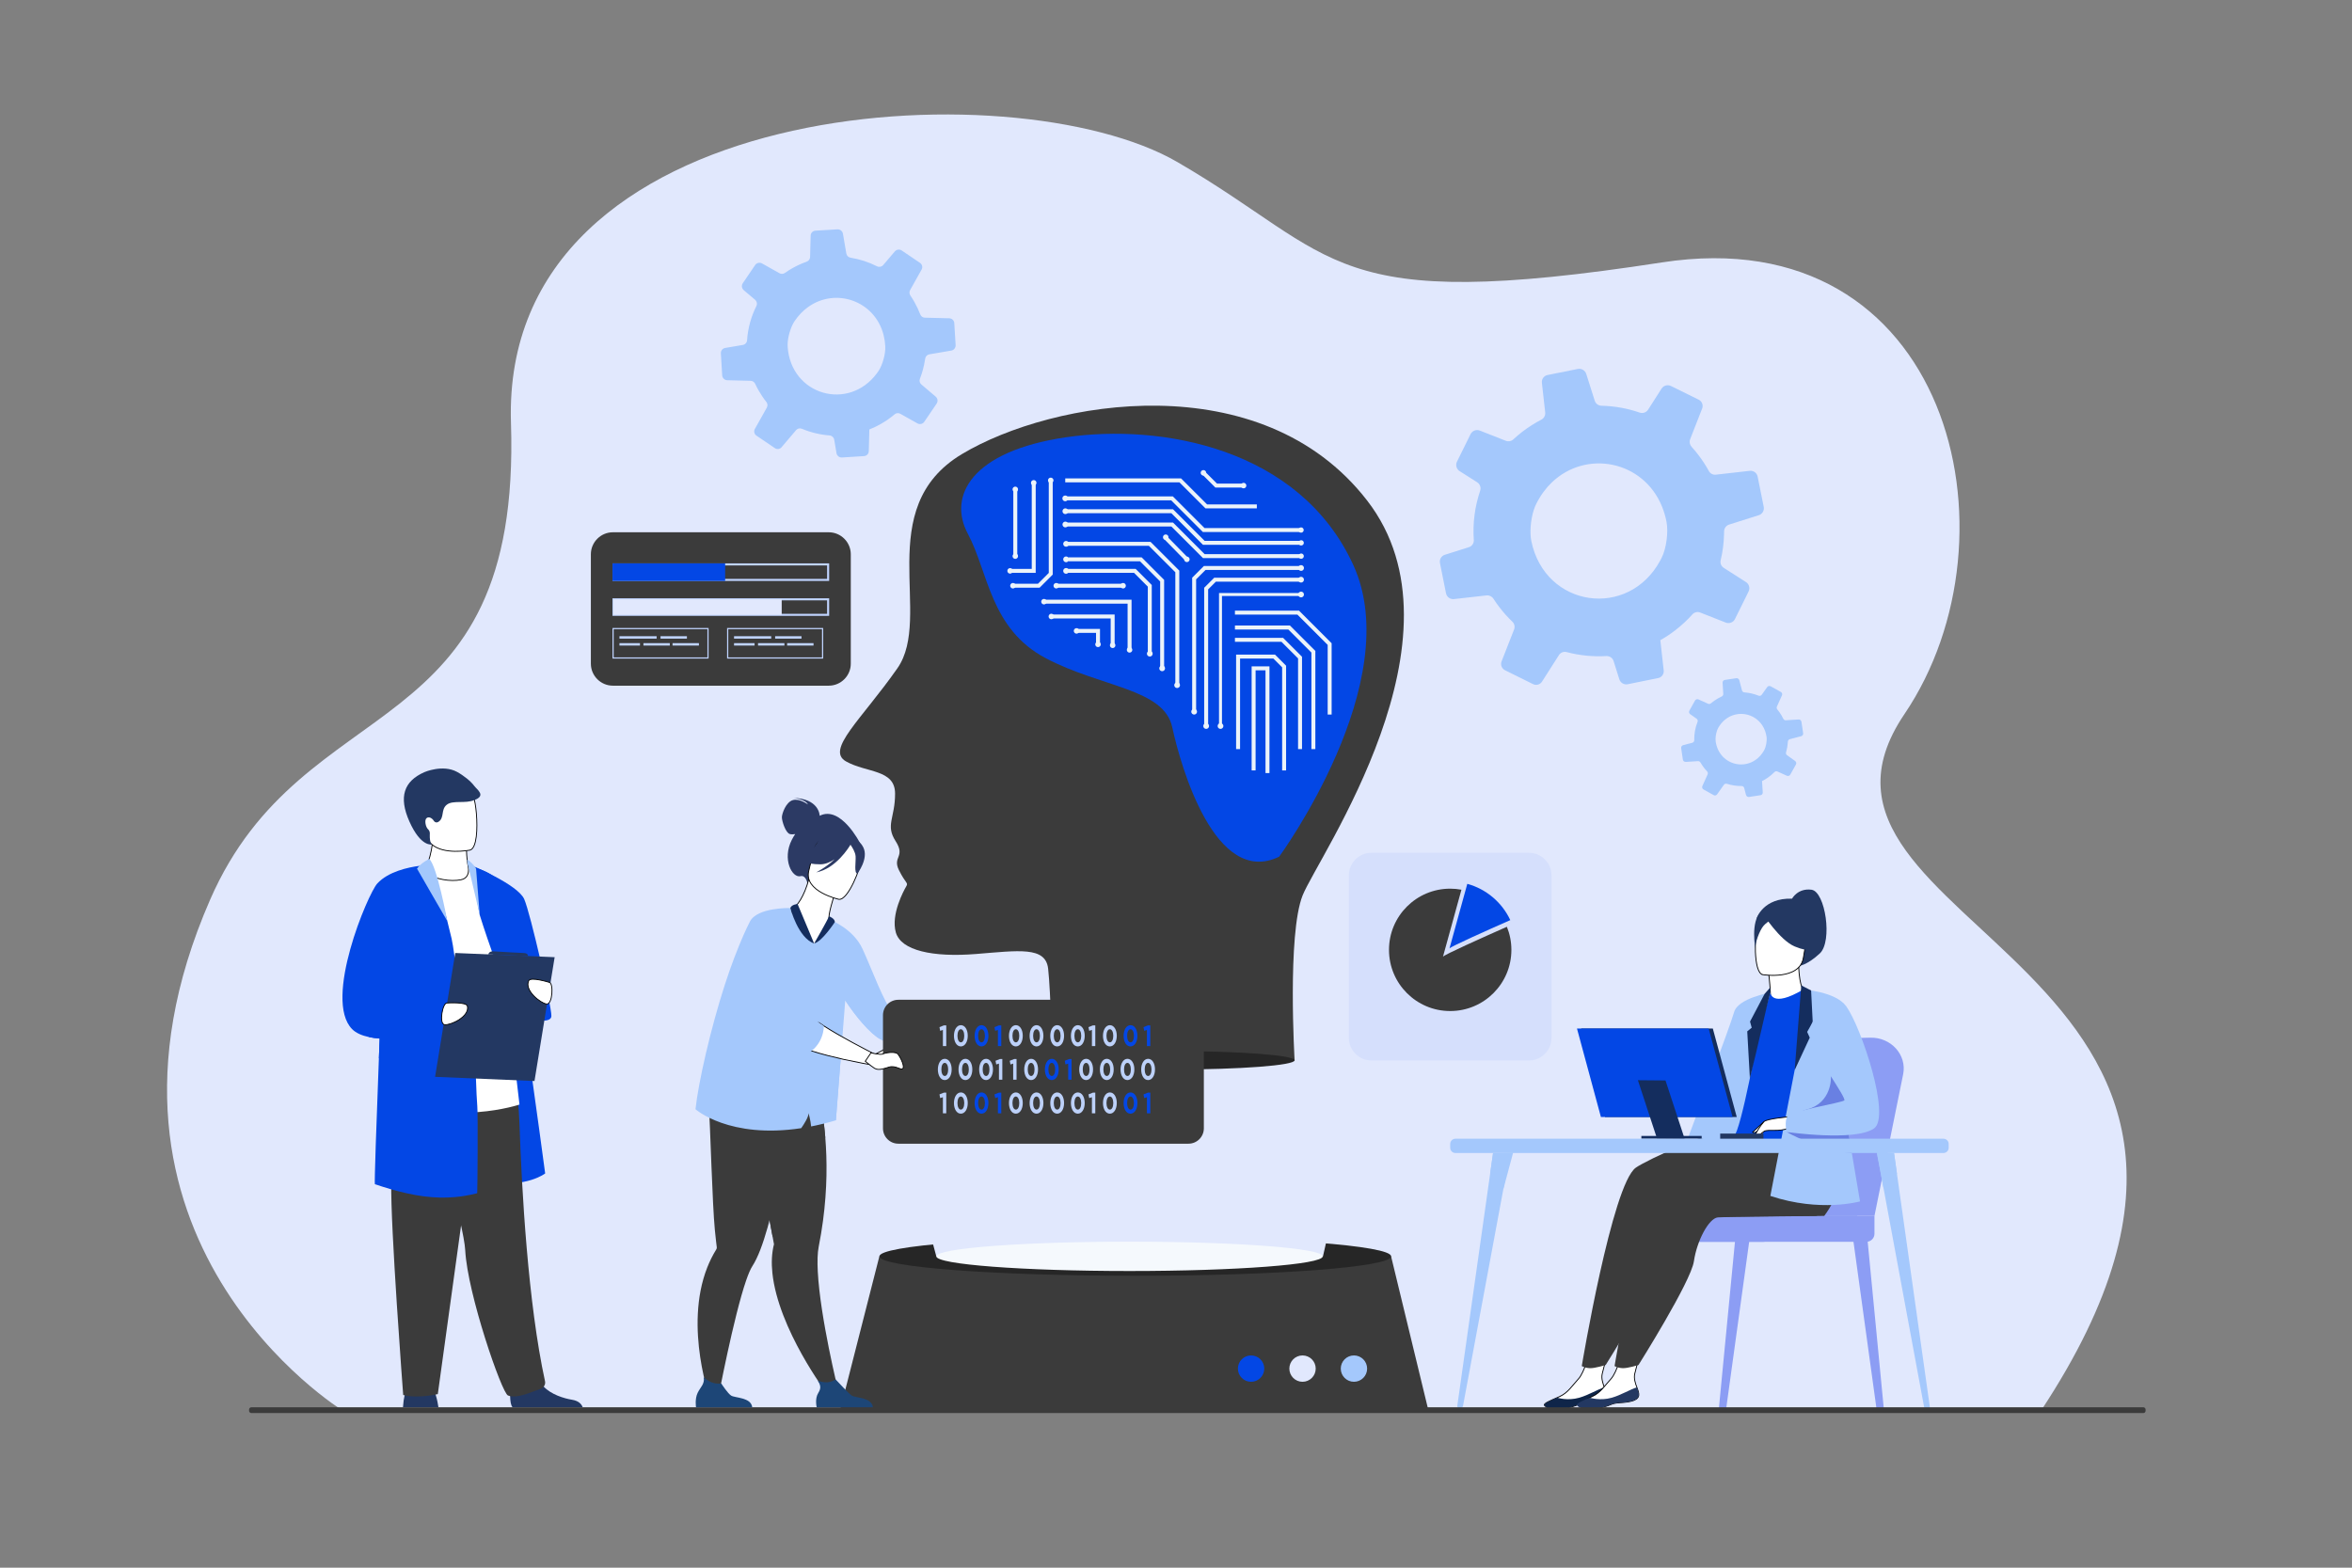 <?xml version="1.0" encoding="UTF-8"?> <svg xmlns="http://www.w3.org/2000/svg" id="_Layer_" data-name="&amp;lt;Layer&amp;gt;" viewBox="0 0 2760 1840"><rect x="0" y="0" width="2760" height="1840" fill="#808080" stroke="none"/><defs><style> .cls-1 { fill: #abddda; } .cls-2 { fill: #233862; } .cls-3 { fill: #bdd1f9; } .cls-4 { fill: #8c9df4; } .cls-5, .cls-6 { fill: #fff; } .cls-7 { fill: #0347e5; } .cls-6 { stroke: #000; stroke-miterlimit: 10; } .cls-8 { fill: #262626; } .cls-9 { fill: #f5f9fd; } .cls-10 { fill: #6980e2; } .cls-11 { fill: #e1e8fd; } .cls-12 { fill: #3b3b3b; } .cls-13 { fill: #ebf3fa; } .cls-14 { fill: #ffb27d; } .cls-15 { fill: #d5dffc; } .cls-16 { fill: #1d4677; } .cls-17 { fill: #2c3a64; } .cls-18 { fill: #c0d4ff; } .cls-19 { fill: #142d5e; } .cls-20 { fill: #a4c8fc; } .cls-21 { fill: #0f2549; } </style></defs><path class="cls-11" d="M402.66,1655.95s-329.87-202-156.04-600.11c109.93-251.75,365.42-175.16,353-559.61-12.42-384.46,590.21-417.49,782.03-306.01s174.76,178.57,568.58,117.78c337.3-52.06,425.98,321.18,284.56,530.17-170.97,252.66,507.82,291.58,160.1,817.78H402.66Z"></path><polygon class="cls-12" points="1676.27 1655.71 985.69 1655.71 1031.91 1474.57 1632.4 1474.57 1676.27 1655.71"></polygon><ellipse class="cls-8" cx="1332.2" cy="1474.57" rx="300.2" ry="22.81"></ellipse><path class="cls-7" d="M1483.58,1606.34c0,8.55-6.93,15.47-15.47,15.47s-15.47-6.93-15.47-15.47,6.93-15.47,15.47-15.47,15.47,6.93,15.47,15.47Z"></path><path class="cls-11" d="M1543.95,1606.34c0,8.55-6.93,15.47-15.47,15.47s-15.47-6.93-15.47-15.47,6.93-15.47,15.47-15.47,15.47,6.93,15.47,15.47Z"></path><path class="cls-20" d="M1604.29,1606.34c0,8.55-6.93,15.47-15.47,15.47s-15.47-6.93-15.47-15.47,6.93-15.47,15.47-15.47,15.47,6.93,15.47,15.47Z"></path><path class="cls-2" d="M472.88,1651.73h41.61c-.31-2.18-1.37-8.82-3.32-14.94-.67-2.13-1.46-4.2-2.36-5.99-4.05-8.08-29.75-2.94-29.75-2.94,0,0-2.39,2.05-4.25,9.86-.83,3.44-1.55,8.01-1.93,14.01Z"></path><path class="cls-7" d="M549.25,1016.21s33.15,5.82,40.65,25.39c7.49,19.57,49.84,335.67,49.84,335.67,0,0-20.97,16.61-65.98,10.65-45.01-5.97-24.51-371.71-24.51-371.71Z"></path><path class="cls-2" d="M598.6,1638.59c.11,5.66.83,11.02,2.88,13.13h82.29c-1.05-2.98-4.01-7.46-12.46-8.83-9.6-1.55-24.57-6.18-33.3-15.41-3.11-3.28-5.43-7.15-6.45-11.68-3.87-17.24-32.02,5.28-32.02,5.28,0,0-1.14,9.08-.95,17.5Z"></path><path class="cls-12" d="M634.04,1630.21c-9.2,2.93-26.77,11.89-37.94,7.68-7.22-2.72-47.55-119.4-50.17-170.43-.19-3.71-.92-8.89-2.07-15.2-2.39-13.17-6.57-31.27-11.38-51.24-12.91-53.51-30.37-120.46-29.99-141.86.58-33.21,98.97-6.96,98.97-6.96,0,0,6.77,27.24,8.12,66.68,2.67,78.29,10.02,210.54,30,302.38.85,3.89-1.73,7.74-5.54,8.95Z"></path><path class="cls-12" d="M565.76,1259.27l-52.01,376.97s-22.84,5.51-40.61,1.1c0,0-15.23-200.49-13.96-248.96,1.27-48.47-10.93-129.7,2.78-138.65,13.71-8.96,103.79,9.54,103.79,9.54Z"></path><path class="cls-5" d="M455.39,1033.47s54.66-35.34,93.86-17.27c6.25,2.88,13.37,10.92,18.48,16.54,14.17,15.61,41.86,263.67,41.86,263.67,0,0-78.6,26.62-154.2-9.04v-253.91h0Z"></path><path class="cls-7" d="M552.36,1015.31s55.33,22.68,62.83,40.1c7.49,17.42,31.85,124.43,31.85,136.97s-42.41,2.81-49.24-17.43c-5.67-16.8-24.79-68.43-34.88-101.08l-10.56-58.56Z"></path><path class="cls-6" d="M540.87,1032.59c-12.08,2.37-29.82-.16-42.82-8.72,5.86-14.01,8.27-25.07,9.13-32.23.05-.38.09-.75.12-1.1.39-3.71.33-6.23.15-7.38h31.23s8.54,3.9,8.54,6.6c0,1.44.01,2.82.04,4.14.06,3.59.21,6.73.39,9.42.59,8.76,1.6,12.89,1.6,12.89,0,0,3.81,13.99-8.38,16.38Z"></path><path class="cls-6" d="M499.45,978.02c4.23,22.76,33.59,22.01,46.28,20.58,3.57-.4,5.82-.85,5.82-.85,4.03-1.08,6.27-7.42,7.32-15.72,2.07-16.44-.55-40.57-3.32-46.74-4.18-9.29-12.05-19.33-41.62-12.08-29.57,7.25-19.89,25.67-14.47,54.83Z"></path><path class="cls-2" d="M556.64,922.58c-4.04-5.59-12.61-12.43-20.39-16.64-16.72-9.05-38.12.28-38.21.32-24.15,10.62-30.46,29.1-17.65,57.88,13.54,30.44,26.43,27.01,26.43,27.01,0,0-2.73-1.7-2.49-11.19.02-.54.04-.99.06-1.38.12-1.94-.56-3.89-2.01-5.19-3-2.68-4.46-10.77-1.95-13.03,3.03-2.72,7.29.58,8.65,3.12,1.19,1.79,3.32,2.42,5.3,1.17,7.52-4.75,2.63-14.26,9.82-20.07,7.18-5.82,21.76-.93,32.53-5.57,14.1-5.25,2.96-12.23-.09-16.45Z"></path><path class="cls-7" d="M560.01,1400.48c-4.76,1.22-9.47,2.23-14.15,3-4.14.71-8.26,1.23-12.39,1.58-23.39,2.04-46.89-1.26-74.35-9.13-6.18-1.77-12.57-3.79-19.21-6.02-.7-.24,1.81-72.86,4.7-147.77.29-7.73.6-15.5.9-23.2.13-3.27.26-6.52.39-9.76,2.63-66.25,5.23-126.08,5.78-129.3,1.26-7.29,2.43-13.5,3.71-18.89,3.74-15.7,8.39-24.3,18.52-31.7.99-.75,9.09-4.83,16.23-8.39,5.92-2.94,11.18-5.51,11.18-5.51h0c2.36,1.16,5.18,6.55,8.15,14.13,5.44,13.97,11.31,35.35,15.4,51.32.01.04.02.07.02.08h0c2.63,10.32,4.52,18.35,5.05,20.66.91,3.89,2.12,11.42,3.53,21.64,1.92,13.9,4.22,32.76,6.65,54.17.25,2.2.5,4.43.75,6.68.29,2.57.58,5.17.87,7.79.09.84.19,1.69.28,2.53.94,8.48,1.88,17.23,2.82,26.12.78,7.35,11.93,12.67,12.7,20.14.44,4.39,1.37,44.9,2.56,57.83.86,9.23.25,97.67-.09,102.01Z"></path><path class="cls-7" d="M479.34,1106.6c-.04.15-1.89,66.99,48.39,75.11,50.28,8.12,16.87,10.27,16.87,10.27,0,0-94.6-4.02-96.16-6.52-1.56-2.5,30.91-78.86,30.91-78.86Z"></path><path class="cls-7" d="M521.82,1210.41s-.94.67-2.75,1.84c-.03.01-.06.04-.09.06-7.67,4.9-30.44,18.24-63.58,27.19-3.48.94-7.08,1.84-10.78,2.66.29-7.73.6-15.5.9-23.2-4.38-.34-8.57-.9-12.46-1.72.13-1.02.27-2.04.4-3.05,4.22-1.73,8.41-3.4,12.45-4.98,3.29-1.29,6.48-2.51,9.49-3.65,13.62-5.17,23.71-8.68,23.71-8.68l40.31,12.77,2.42.77Z"></path><path class="cls-7" d="M532.49,1209.29s-5.18,1.29-13.42,2.95c-.03,0-.06,0-.09.02-15.2,3.05-40.76,7.34-63.59,7.11-3.37-.04-6.68-.17-9.88-.42-4.38-.34-8.57-.9-12.46-1.72-8.35-1.76-15.33-4.74-19.91-9.4-33.96-34.59,18.53-158.74,29.57-170.82,12.89-14.1,36.4-19.05,49.39-20.75.54-.07,1.06-.14,1.57-.2,4.57-.54,7.49-.66,7.66-.66h0s-1.02,3.27-2.72,8.83c-.66,2.15-1.43,4.64-2.27,7.42-7.98,26.12-23.37,77.46-30.15,106.41-2.48,10.59-3.82,18.19-3.21,20.45,2.65,9.89,30.09,14.97,47.47,17.22,7.25.94,12.75,1.38,13.98,1.47.09,0,.17,0,.26.02l1.01,4.12,2.41,9.89,2.37,9.71,2.03,8.34Z"></path><polygon class="cls-2" points="627.2 1268.8 510.57 1263.88 534.23 1118.53 650.87 1123.45 627.2 1268.8"></polygon><path class="cls-6" d="M524.68,1177.22s22.7-1.58,23.84,3.71c2.65,12.33-19.52,22.46-26.7,21.77s-2.37-26.31,2.86-25.48Z"></path><path class="cls-6" d="M644.49,1152.96s-21.72-6.79-24.05-1.91c-5.43,11.39,13.79,26.37,20.94,27.36,7.15.99,8.39-25.05,3.11-25.45Z"></path><path class="cls-20" d="M503.68,1008.1s-9.55,4.55-14.34,11.42c0,0,35.7,61.99,35.54,61.41-.16-.58-12.07-64.89-21.2-72.83Z"></path><path class="cls-20" d="M548.15,1008.97c3.15,1.19,9.18,7.36,10.53,10.78l4.24,54.11s-9.06-39.71-13.67-57.67c-1.17-4.56-.96-5.95-1.1-7.23Z"></path><path class="cls-2" d="M572.9,1120.16s.92-4.03,6.23-3.56c5.31.47,35.13,1.94,35.13,1.94,0,0,5.75-.1,5.22,3.59l-46.58-1.96Z"></path><path class="cls-4" d="M2022.32,1656.9h-.35c-2.85-.06-5.05-2.48-4.78-5.26l19-196.93,16.58,1.53-27.29,197.98c-.21,1.55-1.58,2.69-3.17,2.66Z"></path><path class="cls-4" d="M2205.29,1656.9h.35c2.85-.06,5.05-2.48,4.78-5.26l-19-196.93-16.58,1.53,27.29,197.98c.21,1.55,1.58,2.69,3.17,2.66Z"></path><path class="cls-4" d="M2199.63,1427.11l33.73-166.57c4.33-22.55-14.36-43.18-38.62-42.62l-65.05,1.49c-22.44.51-41.95,15.53-48.19,37.09l-49.35,170.61h167.48Z"></path><path class="cls-4" d="M2179.23,1427.11l33.73-166.57c4.33-22.55-14.36-43.18-38.62-42.62l-65.05,1.49c-22.44.51-41.95,15.53-48.19,37.09l-49.35,170.61h167.48Z"></path><path class="cls-4" d="M2190.23,1457.49h-257.37c-5.17,0-9.4-4.23-9.4-9.4v-11.58c0-5.17,4.23-9.4,9.4-9.4h266.77v20.98c0,5.17-4.23,9.4-9.4,9.4Z"></path><path class="cls-4" d="M2069.46,1457.49h-164.07c-4.17,0-7.57-3.41-7.57-7.57v-15.23c0-4.17,3.41-7.57,7.57-7.57h164.07c4.17,0,7.57,3.41,7.57,7.57v15.23c0,4.17-3.41,7.57-7.57,7.57Z"></path><path class="cls-2" d="M2061.62,1077.32s7.65-23.63,41.28-22.55c0,0,6.73-12.65,22.87-10.49,16.14,2.15,25.02,60.54,9.69,74.8s-24.85,14.69-24.85,14.69l-48.99-54.24v-2.2h0Z"></path><path class="cls-1" d="M2070.64,1255.98l-27.34,69.18s-26.34,31.04-47.51,21.04l66.99-130.09,7.86,39.88Z"></path><path class="cls-6" d="M1884.89,1636.04c.79,7.65-9.84,9.62-22.18,10.36-12.33.75-8.57,3.23-25.45,6.48-16.87,3.24-23.7-1.31-24.95-3.58-1.11-2.02,6.71-5.27,15.05-8.94,1.05-.46,2.1-.93,3.15-1.4,9.38-4.25,14.58-12.76,21.85-20.68,6.88-7.5,13.24-31.35,13.24-31.35l22.92-5.15s-6.22,21.47-8.36,30.63c-1.26,5.39.75,11.37,2.52,15.93.96,2.48,1.92,5.01,2.2,7.71Z"></path><path class="cls-21" d="M1862.72,1646.41c-12.33.75-8.57,3.23-25.45,6.48-16.87,3.24-23.7-1.31-24.95-3.58-1.11-2.02,6.71-5.27,15.05-8.94l.13.14s11.93,3.91,25.61.03c11.15-3.16,21.89-9.96,29.58-12.2.96,2.48,1.92,5.01,2.2,7.71.79,7.64-9.85,9.62-22.18,10.36Z"></path><path class="cls-12" d="M1919.62,1370.46c12.34-8.66,92.36-46.66,134-51.12l47.59-17.4s39.18,58.02,39.48,102.41c.15,20.7-9.39,22.75-9.39,22.76,0,0-147.53,1.09-154,1.76-10.58,1.09-24.55,27.46-28.04,51.48-3.49,24.02-65.01,121.71-65.01,121.71,0,0-12.83,4.11-18.76,3.76-6.38-.38-9.33-2.51-9.33-2.51,0,0,35.65-213.32,63.47-232.85Z"></path><path class="cls-6" d="M1923.05,1636.04c.79,7.65-9.84,9.62-22.18,10.36-12.33.75-8.57,3.23-25.45,6.48-16.87,3.24-18.23-8.85-9.9-12.52,1.05-.46,2.1-.93,3.15-1.4,9.38-4.25,14.58-12.76,21.85-20.68,6.88-7.5,13.24-31.35,13.24-31.35l22.92-5.15s-6.22,21.47-8.36,30.63c-1.26,5.39.75,11.37,2.52,15.93.96,2.48,1.92,5.01,2.2,7.71Z"></path><path class="cls-2" d="M1900.88,1646.41c-12.33.75-8.57,3.23-25.45,6.48-16.87,3.24-23.7-1.31-24.95-3.58-1.11-2.02,6.71-5.27,15.05-8.94l.13.14s11.93,3.91,25.61.03c11.15-3.16,21.9-9.96,29.58-12.2.96,2.48,1.92,5.01,2.2,7.71.79,7.64-9.85,9.62-22.18,10.36Z"></path><path class="cls-12" d="M1958.12,1370.46c10.71-7.52,37.67-10.94,76.87-23.7,9.44-3.07,45.77-20.59,48.18-30.22l-17.93-8.28,74.47-6.32s18.84,36.52,19.15,80.91c.15,20.7-18.16,44.25-18.17,44.26,0,0-118.43,1.09-124.9,1.76-10.59,1.09-24.55,27.46-28.04,51.48s-65.01,121.71-65.01,121.71c0,0-12.83,4.11-18.77,3.76-6.38-.38-9.33-2.51-9.33-2.51,0,0,35.65-213.32,63.47-232.85Z"></path><path class="cls-6" d="M2075.87,1180.29c-.15.07,14.95,6.94,25.84,3.34,10.25-3.38,19.28-18.81,19.13-18.83-4.45-.65-8.97-5.03-10.23-31.04l-1.97.5-33.13,8.37s1.31,10.49,1.85,20.42c.46,8.33.36,16.26-1.5,17.25Z"></path><path class="cls-6" d="M2068.45,1143.95s43.8,7.13,47.83-20.22,12.38-44.84-15.41-50.56c-27.8-5.71-34.78,3.93-38.34,12.73-3.56,8.8-5.36,55.48,5.93,58.04Z"></path><path class="cls-2" d="M2068.41,1072.03s19.89,31.4,37.65,38.84c17.76,7.44,26.48,3.66,26.48,3.66,0,0-8.08-12.25-10.18-28.7-.62-4.85-3.78-9.01-8.32-10.82-12.74-5.1-37.39-13.15-45.63-2.98Z"></path><path class="cls-2" d="M2085.88,1075.07s-11.66,5.98-16.46,11.58c-4.63,5.41-9.99,20.08-9.6,26.66,0,0-5.75-31.57,6.23-42.43,12.7-11.51,19.84,4.18,19.84,4.18Z"></path><path class="cls-7" d="M2040.82,1247.1c1.33,89.04-31.49,64.12-21.75,72.57,2.35,2.03,11.95,17.19,48.17,18.99,27.33,1.36,76.6-11.54,78.43-16.58,6.3-17.46,1.85-22.88,7.11-49.61.55-2.84,1.23-5.92,2.02-9.27,4.38-18.36,8.65-24.6-6.9-54.1-14.09-26.72-30.67-48.42-31.99-47.64-37.19,22.07-38.46,3.57-38.46,3.57,0,0-37.29,38.64-36.64,82.07Z"></path><path class="cls-20" d="M2077.46,1165.03s-38.06,6.45-42.55,22.93c-4.49,16.48-53.59,146.25-53.59,146.25,0,0,44.29,8.99,53.27,0,8.99-8.98,29.09-121.79,29.09-121.79l13.78-47.39Z"></path><path class="cls-19" d="M2077.12,1159.22l.34,5.81c-4.32,14.87-14.93,64.95-24.04,100.5l-3.08-55.03,5.24-4.28-1.97-7.2,17.16-32.57,6.35-7.24Z"></path><path class="cls-20" d="M2077.46,1403.65c58.72,19.64,105.21,6.44,105.21,6.44l-9.59-56.75-5.24-30.94-11.23-66.43-19.18-63.18-16.78-10.16-14.66,73.33-28.54,147.67Z"></path><path class="cls-10" d="M2148.25,1262.87c.98,1.55,1.03,31.72-27.4,39.1-28.43,7.38,41.63,14.57,41.63,14.57,0,0,22.59-17.34,22.26-21.59-.33-4.26-36.49-32.08-36.49-32.08Z"></path><path class="cls-10" d="M2096.42,1328.58s38.95,22.3,76.66,24.76l-5.24-30.94-71.43,6.18Z"></path><path class="cls-14" d="M2070.92,1324.02s-3.23,8.63-4.74,10.01c-1.51,1.38-2.71,1.53-2.71,1.53l1.6-7.67,5.85-3.87Z"></path><path class="cls-6" d="M2069.94,1316.48l-13.3,12.48s1.01.88,2.91.2c1.9-.69,6.22-3.98,6.22-3.98l4.18-8.7Z"></path><path class="cls-6" d="M2100.88,1310.64s-27.5,2.27-30.94,5.84c-3.44,3.57-11,15.04-11.37,18.33-.37,3.29,8.56-5.07,11.69-7.05,2.03-1.28,8.49-1.07,11.67-1,13.4.27,20.19-4.12,20.19-4.12l-1.24-11.99Z"></path><path class="cls-20" d="M2115.92,1161.46s38.12,2.23,50.64,19.69c17.62,24.58,52.59,129.34,32.55,143.31-22.56,15.73-102.7,4.12-102.7,4.12,0,0-2.67-12.47,1.04-18.49,3.71-6.03,64-15.77,66.79-18.55,2.78-2.78-34.78-54.27-34.78-62.61s-13.54-67.46-13.54-67.46Z"></path><path class="cls-19" d="M2113.73,1156.56l-7.73,99.41,17.68-38.06-3.03-6.78s6.47-11.13,6.47-12.44-1.84-36.17-1.84-36.17l-11.55-5.97Z"></path><polygon class="cls-19" points="1883.5 1311.03 2038.03 1311.03 2009.95 1207.19 1855.42 1207.19 1883.5 1311.03"></polygon><polygon class="cls-7" points="1878.62 1311.03 2033.15 1311.03 2005.07 1207.19 1850.54 1207.19 1878.62 1311.03"></polygon><polygon class="cls-19" points="1944.44 1336.22 1976.84 1336.52 1954.41 1268.14 1922.01 1267.85 1944.44 1336.22"></polygon><rect class="cls-19" x="1926.09" y="1333.26" width="70.77" height="3.26"></rect><rect class="cls-2" x="2018.59" y="1330.49" width="50.75" height="6.79"></rect><path class="cls-20" d="M2261.74,1654.01c-1.95,0-3.62-1.31-3.96-3.09l-19.38-104.59-27.88-150.43-7.8-42.06,19.86-.54,3.45,24.42,24.19,171.6,14.34,101.71c.22,1.58-1.1,2.98-2.82,2.98Z"></path><path class="cls-20" d="M2226.03,1377.72c-12.87,5.41-15.51,18.19-15.51,18.19l-8.45-44.6,20.52,1.99,3.45,24.42Z"></path><path class="cls-20" d="M1712.9,1652.98c1.95,0,3.62-1.3,3.95-3.08l19.39-104.23,27.88-149.91,7.8-41.92-19.86-.54-3.44,24.33-24.19,171.01-14.34,101.36c-.22,1.57,1.1,2.97,2.82,2.97Z"></path><path class="cls-20" d="M1748.61,1377.64c12.86,5.39,15.51,18.12,15.51,18.12l11.51-42.98-23.57.52-3.45,24.33Z"></path><path class="cls-20" d="M2280.58,1353.3h-572.68c-3.38,0-6.14-2.76-6.14-6.14v-4.5c0-3.38,2.77-6.14,6.14-6.14h572.68c3.38,0,6.14,2.77,6.14,6.14v4.5c0,3.38-2.76,6.14-6.14,6.14Z"></path><path class="cls-11" d="M1098.73,1474.57l-261.6-970.5s450.6-296.79,936.83,0l-221.5,970.5h-453.73Z"></path><path class="cls-12" d="M1519.19,1244.48s-8.78-148.12,9.4-193.56c18.17-45.43,199.91-302.89,75.72-463.42-124.19-160.53-369.53-118.13-475.54-54.52-106.01,63.61-33.32,190.82-75.72,251.4-42.4,60.58-84.48,95.66-60.25,109.29,24.23,13.63,57.54,9.09,57.54,37.86s-11.55,36.77.57,55.61c12.11,18.84-4.04,18.17,4.04,34.32,8.08,16.15,11.19,14.22,8.41,19.01-2.78,4.8-18.17,32.81-12.11,54.01s43.41,29.28,93.89,25.24c50.48-4.04,81.77-9.09,84.8,17.16s4.96,107.59,4.96,107.59c0,0,281.1-1.14,284.3,0Z"></path><path class="cls-7" d="M1501.07,1005.49s150.02-204.61,86.97-342.37c-63.05-137.76-226.12-166.12-337-149.91-110.89,16.21-139.15,68.88-115.23,113.45,23.92,44.57,26.09,111.42,91.32,145.86,65.23,34.44,138.7,35.54,148.49,81.12,9.78,45.58,50.37,188.23,125.47,151.85Z"></path><path class="cls-8" d="M1519.19,1244.48c0,5.97-63.64,10.81-142.15,10.81s-142.15-4.84-142.15-10.81,63.64-10.8,142.15-10.8c78.51,0,142.15,4.84,142.15,10.8Z"></path><ellipse class="cls-9" cx="1325.48" cy="1474.57" rx="226.74" ry="17.22"></ellipse><polygon class="cls-13" points="1526.76 624.42 1411.53 624.42 1374.4 587.28 1250.02 587.28 1250.02 582.64 1376.32 582.64 1413.46 619.78 1526.76 619.78 1526.76 624.42"></polygon><path class="cls-13" d="M1246.63,584.96c0-1.87,1.52-3.39,3.38-3.39s3.39,1.52,3.39,3.39-1.52,3.39-3.39,3.39-3.38-1.52-3.38-3.39Z"></path><path class="cls-13" d="M1523.65,622.1c0-1.72,1.39-3.11,3.11-3.11s3.11,1.39,3.11,3.11-1.39,3.11-3.11,3.11-3.11-1.39-3.11-3.11Z"></path><polygon class="cls-13" points="1526.9 639.47 1411.67 639.47 1374.53 602.33 1250.15 602.33 1250.15 597.68 1376.45 597.68 1413.59 634.82 1526.9 634.82 1526.9 639.47"></polygon><path class="cls-13" d="M1246.77,600.01c0-1.87,1.52-3.39,3.39-3.39s3.39,1.52,3.39,3.39-1.52,3.39-3.39,3.39-3.39-1.52-3.39-3.39Z"></path><path class="cls-13" d="M1523.79,637.14c0-1.72,1.39-3.11,3.11-3.11s3.11,1.39,3.11,3.11-1.39,3.11-3.11,3.11c-1.72,0-3.11-1.39-3.11-3.11Z"></path><polygon class="cls-13" points="1526.9 655.06 1411.67 655.06 1374.53 617.92 1250.15 617.92 1250.15 613.28 1376.45 613.28 1413.59 650.42 1526.9 650.42 1526.9 655.06"></polygon><path class="cls-13" d="M1246.77,615.6c0-1.87,1.52-3.39,3.39-3.39s3.39,1.52,3.39,3.39-1.52,3.39-3.39,3.39c-1.87,0-3.39-1.52-3.39-3.39Z"></path><path class="cls-13" d="M1523.79,652.74c0-1.72,1.39-3.11,3.11-3.11s3.11,1.39,3.11,3.11-1.39,3.11-3.11,3.11c-1.72,0-3.11-1.39-3.11-3.11Z"></path><polygon class="cls-13" points="1351.56 767.99 1346.92 767.99 1346.92 688.54 1330.75 672.36 1251.9 672.36 1251.9 667.72 1332.67 667.72 1351.56 686.61 1351.56 767.99"></polygon><path class="cls-13" d="M1251.02,666.66c1.87,0,3.38,1.52,3.38,3.39s-1.52,3.39-3.38,3.39-3.39-1.52-3.39-3.39c0-1.87,1.52-3.39,3.39-3.39Z"></path><path class="cls-13" d="M1345.86,767.22c0-1.87,1.52-3.39,3.39-3.39s3.38,1.52,3.38,3.39-1.52,3.39-3.38,3.39c-1.87,0-3.39-1.52-3.39-3.39Z"></path><polygon class="cls-13" points="1366.07 784.43 1361.43 784.43 1361.43 682.49 1337.77 658.82 1253.54 658.82 1253.54 654.18 1339.69 654.18 1366.07 680.57 1366.07 784.43"></polygon><path class="cls-13" d="M1251.02,653.12c1.87,0,3.38,1.52,3.38,3.39s-1.52,3.39-3.38,3.39-3.39-1.52-3.39-3.39c0-1.87,1.52-3.39,3.39-3.39Z"></path><path class="cls-13" d="M1360.36,784.43c0-1.87,1.52-3.39,3.39-3.39s3.39,1.52,3.39,3.39-1.52,3.39-3.39,3.39-3.39-1.52-3.39-3.39Z"></path><polygon class="cls-13" points="1383.87 804.17 1379.22 804.17 1379.22 671.66 1348.2 640.64 1250.02 640.64 1250.02 635.99 1350.13 635.99 1383.87 669.73 1383.87 804.17"></polygon><path class="cls-13" d="M1247.64,638.31c0-1.87,1.52-3.39,3.39-3.39s3.38,1.52,3.38,3.39-1.52,3.39-3.38,3.39c-1.87,0-3.39-1.52-3.39-3.39Z"></path><path class="cls-13" d="M1379.96,801.07c1.71-.76,3.71.02,4.46,1.73.76,1.71-.02,3.71-1.73,4.47-1.71.76-3.71-.02-4.46-1.73-.76-1.71.02-3.71,1.73-4.47Z"></path><polygon class="cls-13" points="1403.61 835.3 1398.97 835.3 1398.97 678.06 1412.69 664.34 1526.76 664.34 1526.76 668.98 1414.62 668.98 1403.61 679.99 1403.61 835.3"></polygon><polygon class="cls-13" points="1417.72 852.13 1413.07 852.13 1413.07 689.85 1424.88 678.04 1526.76 678.04 1526.76 682.69 1426.8 682.69 1417.72 691.77 1417.72 852.13"></polygon><polygon class="cls-13" points="1433.96 852.13 1430.48 852.13 1430.48 696.03 1526.76 696.03 1526.76 699.52 1433.96 699.52 1433.96 852.13"></polygon><path class="cls-13" d="M1523.38,666.66c0-1.87,1.52-3.39,3.39-3.39s3.39,1.52,3.39,3.39-1.52,3.39-3.39,3.39-3.39-1.52-3.39-3.39Z"></path><path class="cls-13" d="M1526.76,676.98c1.87,0,3.39,1.52,3.39,3.39s-1.52,3.39-3.39,3.39-3.39-1.52-3.39-3.39,1.52-3.39,3.39-3.39Z"></path><path class="cls-13" d="M1526.76,694.39c1.87,0,3.39,1.52,3.39,3.39s-1.52,3.39-3.39,3.39-3.39-1.52-3.39-3.39,1.52-3.39,3.39-3.39Z"></path><path class="cls-13" d="M1428.84,852.13c0-1.87,1.52-3.38,3.39-3.38s3.38,1.52,3.38,3.38-1.52,3.39-3.38,3.39-3.39-1.52-3.39-3.39Z"></path><path class="cls-13" d="M1412.01,852.13c0-1.87,1.52-3.38,3.38-3.38s3.39,1.52,3.39,3.38-1.52,3.39-3.39,3.39-3.38-1.52-3.38-3.39Z"></path><path class="cls-13" d="M1397.9,835.3c0-1.87,1.52-3.39,3.39-3.39s3.39,1.52,3.39,3.39-1.52,3.39-3.39,3.39-3.39-1.52-3.39-3.39Z"></path><polygon class="cls-13" points="1562.63 838.68 1557.98 838.68 1557.98 756.91 1522.42 721.34 1449.16 721.34 1449.16 716.69 1524.34 716.69 1562.63 754.98 1562.63 838.68"></polygon><polygon class="cls-13" points="1543.53 879.25 1538.89 879.25 1538.89 765.92 1511.8 738.84 1449.16 738.84 1449.16 734.19 1513.72 734.19 1543.53 764 1543.53 879.25"></polygon><polygon class="cls-13" points="1527.88 879.25 1523.24 879.25 1523.24 772.77 1503.77 753.3 1449.16 753.3 1449.16 748.66 1505.69 748.66 1527.88 770.84 1527.88 879.25"></polygon><polygon class="cls-13" points="1509.19 904.23 1504.55 904.23 1504.55 783.25 1494.22 772.92 1455.18 772.92 1455.18 879.25 1450.53 879.25 1450.53 768.28 1496.14 768.28 1509.19 781.33 1509.19 904.23"></polygon><polygon class="cls-13" points="1489.68 907.36 1485.03 907.36 1485.03 786.75 1473.4 786.75 1473.4 904.23 1468.76 904.23 1468.76 782.11 1489.68 782.11 1489.68 907.36"></polygon><polygon class="cls-13" points="1327.84 763.83 1323.2 763.83 1323.2 708.51 1225.07 708.51 1225.07 703.87 1327.84 703.87 1327.84 763.83"></polygon><polygon class="cls-13" points="1308 757.41 1303.36 757.41 1303.36 725.89 1233.02 725.89 1233.02 721.25 1308 721.25 1308 757.41"></polygon><polygon class="cls-13" points="1290.81 757.41 1286.16 757.41 1286.16 742.81 1262.42 742.81 1262.42 738.17 1290.81 738.17 1290.81 757.41"></polygon><polygon class="cls-13" points="1219.94 689.78 1188.64 689.78 1188.64 685.14 1218.02 685.14 1230.7 672.47 1230.7 563.83 1235.34 563.83 1235.34 674.39 1219.94 689.78"></polygon><polygon class="cls-13" points="1215.37 672.36 1185.31 672.36 1185.31 667.72 1210.73 667.72 1210.73 566.04 1215.37 566.04 1215.37 672.36"></polygon><rect class="cls-13" x="1189.1" y="574.36" width="4.64" height="78.75"></rect><polygon class="cls-13" points="1474.86 596.65 1414.55 596.65 1384.04 566.15 1250.02 566.15 1250.02 561.51 1385.96 561.51 1416.47 592.01 1474.86 592.01 1474.86 596.65"></polygon><polygon class="cls-13" points="1459.33 572.25 1426.19 572.25 1410.54 556.59 1413.82 553.31 1428.12 567.61 1459.33 567.61 1459.33 572.25"></polygon><rect class="cls-13" x="1377.57" y="625.15" width="4.64" height="36.59" transform="translate(-55.66 1150.71) rotate(-44.46)"></rect><path class="cls-13" d="M1408.94,554.95c0-1.79,1.45-3.23,3.23-3.23s3.23,1.45,3.23,3.23-1.45,3.24-3.23,3.24-3.23-1.45-3.23-3.24Z"></path><path class="cls-13" d="M1456.09,569.93c0-1.79,1.45-3.24,3.23-3.24s3.23,1.45,3.23,3.24-1.45,3.23-3.23,3.23-3.23-1.45-3.23-3.23Z"></path><path class="cls-13" d="M1364.7,630.52c0-1.79,1.45-3.24,3.24-3.24s3.24,1.45,3.24,3.24-1.45,3.23-3.24,3.23-3.24-1.45-3.24-3.23Z"></path><path class="cls-13" d="M1389.53,656.5c0-1.79,1.45-3.24,3.23-3.24s3.23,1.45,3.23,3.24-1.45,3.24-3.23,3.24-3.23-1.45-3.23-3.24Z"></path><path class="cls-13" d="M1229.78,563.83c0-1.79,1.45-3.23,3.23-3.23s3.24,1.45,3.24,3.23-1.45,3.24-3.24,3.24c-1.79,0-3.23-1.45-3.23-3.24Z"></path><path class="cls-13" d="M1185.42,687.17c.16-1.78,1.74-3.09,3.52-2.93,1.78.16,3.09,1.74,2.93,3.52-.16,1.78-1.74,3.09-3.52,2.93-1.78-.16-3.09-1.74-2.93-3.52Z"></path><path class="cls-13" d="M1182.08,670.04c0-1.79,1.45-3.24,3.23-3.24s3.24,1.45,3.24,3.24-1.45,3.23-3.24,3.23-3.23-1.45-3.23-3.23Z"></path><path class="cls-13" d="M1209.81,566.69c0-1.79,1.45-3.24,3.23-3.24s3.23,1.45,3.23,3.24-1.45,3.24-3.23,3.24-3.23-1.45-3.23-3.24Z"></path><path class="cls-13" d="M1188.18,574.36c0-1.79,1.45-3.23,3.23-3.23s3.23,1.45,3.23,3.23-1.45,3.23-3.23,3.23-3.23-1.45-3.23-3.23Z"></path><path class="cls-13" d="M1188.18,652.74c0-1.79,1.45-3.24,3.23-3.24s3.23,1.45,3.23,3.24-1.45,3.23-3.23,3.23-3.23-1.45-3.23-3.23Z"></path><path class="cls-13" d="M1260.04,740.49c0-1.79,1.45-3.24,3.24-3.24s3.23,1.45,3.23,3.24-1.45,3.23-3.23,3.23c-1.79,0-3.24-1.45-3.24-3.23Z"></path><path class="cls-13" d="M1285.25,756.3c0-1.79,1.45-3.23,3.23-3.23s3.24,1.45,3.24,3.23-1.45,3.23-3.24,3.23-3.23-1.45-3.23-3.23Z"></path><path class="cls-13" d="M1230.48,723.57c0-1.79,1.45-3.24,3.23-3.24s3.24,1.45,3.24,3.24-1.45,3.23-3.24,3.23c-1.79,0-3.23-1.45-3.23-3.23Z"></path><path class="cls-13" d="M1302.44,757.41c0-1.79,1.45-3.24,3.23-3.24s3.23,1.45,3.23,3.24-1.45,3.23-3.23,3.23-3.23-1.45-3.23-3.23Z"></path><path class="cls-13" d="M1322.28,762.77c0-1.79,1.45-3.24,3.23-3.24s3.23,1.45,3.23,3.24-1.45,3.23-3.23,3.23-3.23-1.45-3.23-3.23Z"></path><path class="cls-13" d="M1221.83,706.19c0-1.79,1.45-3.23,3.24-3.23s3.23,1.45,3.23,3.23-1.45,3.23-3.23,3.23c-1.79,0-3.24-1.45-3.24-3.23Z"></path><rect class="cls-13" x="1239.49" y="685.14" width="78.39" height="4.64"></rect><path class="cls-13" d="M1314.69,687.47c0-1.79,1.45-3.24,3.23-3.24s3.23,1.45,3.23,3.24-1.45,3.23-3.23,3.23-3.23-1.45-3.23-3.23Z"></path><path class="cls-13" d="M1236.25,687.47c0-1.79,1.45-3.24,3.24-3.24s3.23,1.45,3.23,3.24-1.45,3.23-3.23,3.23-3.24-1.45-3.24-3.23Z"></path><path class="cls-12" d="M2515.1,1658.52H294.98c-1.49,0-2.7-1.22-2.7-2.71v-1.38c0-1.49,1.22-2.7,2.7-2.7h2220.12c1.49,0,2.71,1.22,2.71,2.7v1.38c0,1.49-1.22,2.71-2.71,2.71Z"></path><path class="cls-20" d="M1978.18,894.26l14.34-.9c1.19-.06,2.32.55,2.92,1.58.76,1.32,1.58,2.62,2.47,3.9,1.64,2.37,3.41,4.58,5.33,6.58.9.94,1.14,2.31.6,3.49l-6.16,13.69c-.67,1.46-.1,3.19,1.32,3.98l11.98,6.69c1.36.76,3.05.37,3.96-.89l8-11.27c.75-1.11,2.17-1.58,3.49-1.15,5.57,1.77,11.41,2.65,17.3,2.59,1.42-.01,2.69.98,3.05,2.35l2.12,8.14c.42,1.54,1.92,2.56,3.52,2.33l13.47-2.03c.28-.04.54-.1.78-.22,1.18-.49,1.96-1.72,1.86-3.04l-.66-10.71-.17-2.61c2.28-1.14,4.53-2.46,6.68-3.95,2.9-2.01,5.56-4.24,7.94-6.65.91-.92,2.28-1.2,3.45-.65l11.02,4.97c1.51.67,3.28.09,4.08-1.35l5.12-9.16,1.46-2.63c.8-1.43.4-3.25-.94-4.19l-9.41-6.7c-1.1-.76-1.59-2.14-1.21-3.4,1.1-3.79,1.8-7.68,2.06-11.6.05-.34.06-.65.08-.99,0-.11.02-.22.04-.33.18-1.25,1.11-2.25,2.34-2.57l13.21-3.47c.15-.03.3-.09.43-.15,1.29-.55,2.09-1.94,1.89-3.36l-2.01-13.43c-.25-1.62-1.68-2.78-3.33-2.69l-14.95.94c-1.27.1-2.44-.61-2.99-1.76-1.22-2.51-2.65-4.97-4.3-7.35-.87-1.26-1.79-2.48-2.75-3.65-.77-.95-.95-2.26-.44-3.37l5.92-13.16c.66-1.45.1-3.17-1.31-3.96l-11.86-6.6c-1.43-.8-3.24-.41-4.21.94l-6.33,8.91c-.85,1.2-2.39,1.65-3.74,1.12-5.31-2.14-10.92-3.42-16.62-3.84-1.35-.08-2.51-1.03-2.85-2.36l-3.12-11.9c-.42-1.6-1.98-2.61-3.61-2.38l-13.39,1.99c-1.61.23-2.76,1.68-2.65,3.28l.03.63.77,12.44c.08,1.33-.66,2.55-1.87,3.1h-.01c-2.91,1.34-5.75,2.94-8.48,4.83-1.46,1.01-2.83,2.07-4.18,3.19-.92.79-2.2.97-3.31.48l-11.19-5.05c-1.53-.7-3.34-.09-4.15,1.36l-6.58,11.81c-.19.34-.3.7-.36,1.05-.18,1.15.3,2.36,1.29,3.07l7.53,5.33c.92.66,1.41,1.77,1.31,2.86-.03.29-.09.58-.2.86-2.71,6.83-4.02,14.11-3.87,21.46.04,1.25-.7,2.37-1.81,2.89-.16.07-.33.13-.51.18l-10.69,2.8c-1.55.4-2.55,1.91-2.32,3.51l.04.31,1.95,13.1c.26,1.65,1.71,2.81,3.38,2.71ZM2071.4,858.3c.71,2.08,1.26,4.31,1.61,6.68.65,4.52-.61,11.55-2.84,15.55-.24.43-.48.85-.73,1.26-15.23,25.2-51.54,18.24-56.11-11.28-.59-3.86.17-9.4,1.75-13.59.38-.97.78-1.87,1.22-2.64,2.05-3.62,4.51-6.62,7.27-9.03,15.73-13.68,40.59-7.71,47.83,13.04Z"></path><path class="cls-15" d="M1794.13,1244.67h-184.76c-14.59,0-26.53-11.94-26.53-26.53v-190.72c0-14.59,11.94-26.53,26.53-26.53h184.76c14.59,0,26.53,11.94,26.53,26.53v190.72c0,14.59-11.94,26.53-26.53,26.53Z"></path><path class="cls-12" d="M1773.57,1114.85c0,39.67-32.15,71.81-71.82,71.81s-71.81-32.15-71.81-71.81,32.15-71.82,71.81-71.82c4.51,0,8.93.41,13.2,1.22-8.96,32.67-20.86,75.93-21.66,78.63,1.48-2.33,45.16-21.91,74.98-35.11,3.42,8.35,5.29,17.5,5.29,27.07Z"></path><path class="cls-7" d="M1772.28,1079.94c-26.34,11.6-69.97,31.06-71.36,33.26.76-2.56,12.82-46.44,20.91-75.84,22.39,6.14,40.79,21.91,50.45,42.58Z"></path><path class="cls-12" d="M972.55,804.78h-253.37c-14.2,0-25.82-11.62-25.82-25.82v-128.41c0-14.2,11.62-25.82,25.82-25.82h253.37c14.2,0,25.82,11.62,25.82,25.82v128.41c0,14.2-11.62,25.82-25.82,25.82Z"></path><path class="cls-18" d="M831.51,772.97h-112.77v-35.89h112.77v35.89h0ZM720.12,771.58h110.01v-33.12h-110.01v33.12Z"></path><rect class="cls-18" x="726.91" y="746.72" width="43.62" height="2.84"></rect><rect class="cls-18" x="775.12" y="746.72" width="30.95" height="2.84"></rect><rect class="cls-18" x="726.91" y="754.85" width="24.07" height="2.84"></rect><rect class="cls-18" x="755.05" y="754.85" width="30.95" height="2.84"></rect><rect class="cls-18" x="789.21" y="754.85" width="30.95" height="2.84"></rect><path class="cls-18" d="M965.99,772.97h-112.77v-35.89h112.77v35.89ZM854.6,771.58h110.01v-33.12h-110.01v33.12Z"></path><rect class="cls-18" x="861.38" y="746.72" width="43.62" height="2.84"></rect><rect class="cls-18" x="909.6" y="746.72" width="30.95" height="2.84"></rect><rect class="cls-18" x="861.38" y="754.85" width="24.08" height="2.84"></rect><rect class="cls-18" x="889.53" y="754.85" width="30.95" height="2.84"></rect><rect class="cls-18" x="923.69" y="754.85" width="30.95" height="2.84"></rect><path class="cls-18" d="M972.99,722.84h-254.26v-20.62h254.26v20.62ZM721.15,720.43h249.43v-15.79h-249.43v15.79Z"></path><rect class="cls-11" x="719.94" y="703.43" width="197.36" height="18.21"></rect><path class="cls-18" d="M972.99,681.85h-254.26v-20.62h254.26v20.62ZM721.15,679.44h249.43v-15.79h-249.43v15.79Z"></path><rect class="cls-7" x="718.74" y="661.23" width="132.21" height="20.62"></rect><path class="cls-12" d="M983.35,1630.78l-13.1,4.65s-56.88-75.15-63.88-141.26c-1.25-11.8-.83-23.24,1.87-33.8,0,0-.56-3.02-1.53-8.37-.45-2.49-1.01-5.5-1.64-8.94-1.85-10.09-4.4-23.9-7.3-39.63-6.69-36.19-15.36-82.44-22.1-116.45l3.53-1.08,38.18-11.73,7.89-23.87,28.43-7.13s6.35,11.83,12.03,67.74c1.05,7.33,2,15.42,2.72,24.19,2.21,26.76,2.37,59.96-2.71,97.92-1.3,9.72-2.95,19.75-4.99,30.06-1.5,7.56-1.72,17.85-1.09,29.68,2.86,54.05,23.69,138.04,23.69,138.04Z"></path><path class="cls-12" d="M968.45,1335.08l-61.73,116.91c-.45-2.49-1.01-5.5-1.64-8.94-1.85-10.09-4.4-23.9-7.3-39.63-6.69-36.19-15.36-82.44-22.1-116.45l3.53-1.08,38.18-11.73,7.89-23.87,28.43-7.13s6.35,11.83,12.03,67.74c1.05,7.33,2,15.42,2.72,24.19Z"></path><path class="cls-12" d="M941.29,1258.16l-1.43-11.68c-23.94,6.06-87.91-16.93-87.91-16.93,0,0-23.19,19.42-20.15,65.97,1.48,22.72,4.2,119.28,7.04,147.85,1.03,10.36,1.92,17.73,2.29,20.67,0,.01,0,.02,0,.03.11.9-.22,1.75-.7,2.53-4.17,6.75-7.63,13.78-10.47,20.97-27.83,70.65,4.29,157.66,4.29,157.66l8.34-3.2s18.28-96.83,33.13-139.6c2.52-7.26,4.94-12.96,7.15-16.36,6.46-9.93,12.45-26.15,17.89-45.44,10.28-36.47,18.55-83.93,24.06-120.55.76.03,16.46-61.91,16.46-61.91Z"></path><path class="cls-16" d="M882.72,1651.73h-65.96s-1.58-9.58,1.86-16.84c3.3-6.97,8.47-10.14,7.23-18.57,4.19,4.11,11.02,8.71,20.56,7.49,1.17,1.81,7.54,11.46,11.45,14.13,4.31,2.95,23.53,1.9,24.86,13.79Z"></path><path class="cls-16" d="M1024.33,1651.73h-65.96s-2.47-10.02,1.86-16.84c3.83-6.03,2.36-9.47-.48-14.46,2.99,1.16,6.85,2.22,11.11,1.99,3.28-.18,6.76-1.6,9.81-3.29,2.84,3.08,14.99,16.2,18.79,18.81,4.31,2.95,23.53,1.9,24.86,13.79Z"></path><path class="cls-17" d="M961.89,957.49c-.07-1.7-1.45-20.02-30.74-20.98,0,0,14.4,1.64,16.89,7.67,0,0-9.81-7.45-17.79-5.06-7.99,2.4-12.68,15.73-12.73,20.11-.05,4.38,4.39,18.52,9.46,19.72,1.92.46,4.13.33,6.14,0-1.35,2.01-2.67,4.22-3.93,6.69-11.69,22.85.36,45.19,10.26,42.72,6.35-1.58,8.14,8.73,8.14,8.73l61.65-47.54s-22.65-44.63-47.35-32.07Z"></path><path class="cls-6" d="M959.46,1122.72c-41.16,2.15-32.12-56.3-29.6-56,5.03-2.51,14.08-14.68,19.31-35.03l1.77.78,29.7,13.3s-3.15,9.21-5.48,18.02c-1.82,6.9-3.12,13.56-2.03,15.42,2.34.91,3.74,1.48,3.74,1.48,0,0,0,.01.01.03.3.72-6.44,41.44-17.42,42.01Z"></path><path class="cls-20" d="M850.72,1155.34c3.55-10.96,7.21-21.47,10.92-31.17,8.44-22.06,13.81-33.57,18.36-42.5,8.66-16.97,47.38-15.9,47.38-15.9,7.46,25.6,27.95,41.56,27.95,41.56,10.93-6.11,19.06-27.6,19.06-27.6,0,0,26.84,10.24,37.77,34,11.73,25.5,25.16,63.63,35.97,75.05,2.52,2.66,9.9,6.69,18.84,10.97h0c.19.28.34.42.44.42-.58,1.26-3.18,7.18-7.39,13.2-3.41,4.89-7.89,9.83-13.2,12.38-4.07-1.88-11.41-4.63-14.53-6.45-11.26-6.55-27.31-25.13-40.42-45.04l-4.37,55.95-6.62,84.72c-10.17,3.01-19.86,5.37-29.04,7.18-.6-7.1-3.02-15.6-3.02-15.6.11,4.45-5.37,12.98-8.61,17.62-84.46,12.89-124.06-22.2-124.06-22.2,3.29-31.07,17.52-93.9,34.55-146.58Z"></path><path class="cls-20" d="M1060.04,1213.36c-3.41,4.89-7.89,9.83-13.2,12.38-4.07-1.88-11.41-4.63-14.53-6.45-11.26-6.55-27.31-25.13-40.43-45.05.49-6.26,34.89,25.9,39.26,31.72,3.29,4.4,20.32,6.58,28.89,7.39Z"></path><path class="cls-6" d="M984.29,1055.51s-41.53-9.16-35.15-33.71c6.39-24.55,5.32-42.27,32.11-37.46,26.79,4.81,29.48,15.39,29.45,24.08-.04,8.69-15.44,48.84-26.41,47.09Z"></path><path class="cls-17" d="M1013.03,994.48c-4.47-8.9-9.72-8.42-13.01-6.85-19.52-17.2-38.66-3.15-38.66-3.15-7.37,16.96-23.34,23.88-23.34,23.88,0,0,6.38,6.22,24.87,6.09,5.65-.04,11.33-2.51,16.5-5.92-9.97,9.57-21.66,15.39-21.66,15.39,23.15-4.22,38.67-29.75,40.27-32.46,1.96,2.76,5.71,8.63,6.03,13.59.43,6.74-2.01,19.83,2.05,20.32,0,0,13.65-17.55,6.95-30.9Z"></path><path class="cls-19" d="M935.93,1061.04s-7.03.45-8.53,4.73c0,0,9.17,35.16,27.95,41.56l-19.41-46.29Z"></path><path class="cls-19" d="M955.35,1107.33s15.47-26.61,17.45-31.93c0,0,7.24,2.68,6.79,6.96,0,0-15.11,23.05-24.24,24.97Z"></path><path class="cls-6" d="M1028.05,1236.84s9.31-4.67,12.82-7.37,4.02-.58,3.04,1.25c-1.12,2.11-2.61,4.04-6.53,6.38s-10.37,1.55-9.33-.26Z"></path><path class="cls-20" d="M907.25,1094.82c.51,1.66,63.74,97.83,65.12,116.98,1.38,19.15-26.59,8.33-27.03,5.83-.44-2.5-38.09-122.81-38.09-122.81Z"></path><path class="cls-20" d="M987.51,1230.21l-6.62,84.72c-90.46-24.82-95.43-206.65-95.43-206.65l55.9,96.14,45.65,25.14s.18.22.49.65Z"></path><path class="cls-1" d="M1067.55,1200.02c-.03.1-.07.15-.13.15.03-.07.06-.13.08-.18.08-.15.1-.15.05.03Z"></path><path class="cls-12" d="M1412.68,1191.48v132.84c0,9.96-8.08,18.04-18.04,18.04h-340.46c-9.96,0-18.04-8.07-18.04-18.04v-132.84c0-9.96,8.07-18.04,18.04-18.04h340.46c9.96,0,18.04,8.08,18.04,18.04Z"></path><path class="cls-3" d="M1106.45,1208.85l-3.18,1.03-.83-4.34,5.24-2.07h2.74v24.3h-3.96v-18.92h0Z"></path><path class="cls-3" d="M1119.43,1215.71c0-7,3.28-12.47,8.13-12.47s8.08,5.41,8.08,12.47-3.26,12.47-8.13,12.47-8.08-5.41-8.08-12.47ZM1131.52,1215.71c0-4.38-1.61-7.69-4.01-7.69s-3.96,3.2-3.96,7.69,1.59,7.68,4.01,7.68,3.96-3.24,3.96-7.68Z"></path><path class="cls-7" d="M1143.67,1215.71c0-7,3.28-12.47,8.13-12.47s8.08,5.41,8.08,12.47-3.26,12.47-8.13,12.47-8.08-5.41-8.08-12.47ZM1155.76,1215.71c0-4.38-1.61-7.69-4.01-7.69s-3.96,3.2-3.96,7.69,1.59,7.68,4.01,7.68c2.42,0,3.96-3.24,3.96-7.68Z"></path><path class="cls-7" d="M1171,1208.85l-3.18,1.03-.83-4.34,5.24-2.07h2.74v24.3h-3.96v-18.92h0Z"></path><path class="cls-3" d="M1281.32,1208.85l-3.18,1.03-.83-4.34,5.24-2.07h2.74v24.3h-3.96v-18.92h0Z"></path><path class="cls-3" d="M1294.3,1215.71c0-7,3.28-12.47,8.13-12.47s8.08,5.41,8.08,12.47-3.26,12.47-8.13,12.47-8.08-5.41-8.08-12.47ZM1306.39,1215.71c0-4.38-1.62-7.69-4.01-7.69s-3.96,3.2-3.96,7.69,1.59,7.68,4.01,7.68c2.42,0,3.96-3.24,3.96-7.68Z"></path><path class="cls-7" d="M1318.53,1215.71c0-7,3.28-12.47,8.13-12.47s8.08,5.41,8.08,12.47-3.26,12.47-8.13,12.47-8.08-5.41-8.08-12.47ZM1330.62,1215.71c0-4.38-1.62-7.69-4.01-7.69s-3.96,3.2-3.96,7.69,1.59,7.68,4.01,7.68c2.43,0,3.96-3.24,3.96-7.68Z"></path><path class="cls-7" d="M1345.87,1208.85l-3.18,1.03-.83-4.34,5.24-2.07h2.74v24.3h-3.96v-18.92h0Z"></path><path class="cls-3" d="M1183.98,1215.71c0-7,3.28-12.47,8.13-12.47s8.08,5.41,8.08,12.47-3.26,12.47-8.13,12.47-8.08-5.41-8.08-12.47ZM1196.07,1215.71c0-4.38-1.62-7.69-4.01-7.69s-3.96,3.2-3.96,7.69,1.59,7.68,4.01,7.68c2.42,0,3.96-3.24,3.96-7.68Z"></path><path class="cls-3" d="M1208.21,1215.71c0-7,3.28-12.47,8.13-12.47s8.08,5.41,8.08,12.47-3.26,12.47-8.13,12.47-8.08-5.41-8.08-12.47ZM1220.31,1215.71c0-4.38-1.61-7.69-4.01-7.69s-3.96,3.2-3.96,7.69,1.59,7.68,4.01,7.68c2.42,0,3.96-3.24,3.96-7.68Z"></path><path class="cls-3" d="M1232.45,1215.71c0-7,3.28-12.47,8.13-12.47s8.08,5.41,8.08,12.47-3.26,12.47-8.13,12.47-8.08-5.41-8.08-12.47ZM1244.54,1215.71c0-4.38-1.62-7.69-4.01-7.69s-3.96,3.2-3.96,7.69,1.59,7.68,4.02,7.68c2.42,0,3.96-3.24,3.96-7.68Z"></path><path class="cls-3" d="M1256.68,1215.71c0-7,3.28-12.47,8.13-12.47s8.08,5.41,8.08,12.47-3.26,12.47-8.13,12.47-8.08-5.41-8.08-12.47ZM1268.77,1215.71c0-4.38-1.61-7.69-4.01-7.69s-3.96,3.2-3.96,7.69,1.59,7.68,4.01,7.68c2.42,0,3.96-3.24,3.96-7.68Z"></path><path class="cls-3" d="M1106.45,1287.79l-3.18,1.03-.83-4.34,5.24-2.07h2.74v24.3h-3.96v-18.92h0Z"></path><path class="cls-3" d="M1119.43,1294.65c0-6.99,3.28-12.47,8.13-12.47s8.08,5.41,8.08,12.47-3.26,12.47-8.13,12.47-8.08-5.41-8.08-12.47ZM1131.52,1294.65c0-4.38-1.61-7.69-4.01-7.69s-3.96,3.21-3.96,7.69,1.59,7.69,4.01,7.69,3.96-3.24,3.96-7.69Z"></path><path class="cls-7" d="M1143.67,1294.65c0-6.99,3.28-12.47,8.13-12.47s8.08,5.41,8.08,12.47-3.26,12.47-8.13,12.47-8.08-5.41-8.08-12.47ZM1155.76,1294.65c0-4.38-1.61-7.69-4.01-7.69s-3.96,3.21-3.96,7.69,1.59,7.69,4.01,7.69,3.96-3.24,3.96-7.69Z"></path><path class="cls-7" d="M1171,1287.79l-3.18,1.03-.83-4.34,5.24-2.07h2.74v24.3h-3.96v-18.92h0Z"></path><path class="cls-3" d="M1281.32,1287.79l-3.18,1.03-.83-4.34,5.24-2.07h2.74v24.3h-3.96v-18.92h0Z"></path><path class="cls-3" d="M1294.3,1294.65c0-6.99,3.28-12.47,8.13-12.47s8.08,5.41,8.08,12.47-3.26,12.47-8.13,12.47-8.08-5.41-8.08-12.47ZM1306.39,1294.65c0-4.38-1.62-7.69-4.01-7.69s-3.96,3.21-3.96,7.69,1.59,7.69,4.01,7.69,3.96-3.24,3.96-7.69Z"></path><path class="cls-7" d="M1318.53,1294.65c0-6.99,3.28-12.47,8.13-12.47s8.08,5.41,8.08,12.47-3.26,12.47-8.13,12.47-8.08-5.41-8.08-12.47ZM1330.62,1294.65c0-4.38-1.62-7.69-4.01-7.69s-3.96,3.21-3.96,7.69,1.59,7.69,4.01,7.69,3.96-3.24,3.96-7.69Z"></path><path class="cls-7" d="M1345.87,1287.79l-3.18,1.03-.83-4.34,5.24-2.07h2.74v24.3h-3.96v-18.92h0Z"></path><path class="cls-3" d="M1183.98,1294.65c0-6.99,3.28-12.47,8.13-12.47s8.08,5.41,8.08,12.47-3.26,12.47-8.13,12.47-8.08-5.41-8.08-12.47ZM1196.07,1294.65c0-4.38-1.62-7.69-4.01-7.69s-3.96,3.21-3.96,7.69,1.59,7.69,4.01,7.69,3.96-3.24,3.96-7.69Z"></path><path class="cls-3" d="M1208.21,1294.65c0-6.99,3.28-12.47,8.13-12.47s8.08,5.41,8.08,12.47-3.26,12.47-8.13,12.47-8.08-5.41-8.08-12.47ZM1220.31,1294.65c0-4.38-1.61-7.69-4.01-7.69s-3.96,3.21-3.96,7.69,1.59,7.69,4.01,7.69,3.96-3.24,3.96-7.69Z"></path><path class="cls-3" d="M1232.45,1294.65c0-6.99,3.28-12.47,8.13-12.47s8.08,5.41,8.08,12.47-3.26,12.47-8.13,12.47-8.08-5.41-8.08-12.47ZM1244.54,1294.65c0-4.38-1.62-7.69-4.01-7.69s-3.96,3.21-3.96,7.69,1.59,7.69,4.02,7.69,3.96-3.24,3.96-7.69Z"></path><path class="cls-3" d="M1256.68,1294.65c0-6.99,3.28-12.47,8.13-12.47s8.08,5.41,8.08,12.47-3.26,12.47-8.13,12.47-8.08-5.41-8.08-12.47ZM1268.77,1294.65c0-4.38-1.61-7.69-4.01-7.69s-3.96,3.21-3.96,7.69,1.59,7.69,4.01,7.69,3.96-3.24,3.96-7.69Z"></path><path class="cls-3" d="M1188.92,1248.34l-3.18,1.03-.83-4.34,5.24-2.07h2.74v24.3h-3.96v-18.92h0Z"></path><path class="cls-3" d="M1172.23,1248.34l-3.18,1.03-.83-4.34,5.24-2.07h2.74v24.3h-3.96v-18.92h0Z"></path><path class="cls-3" d="M1201.9,1255.2c0-7,3.28-12.47,8.13-12.47s8.08,5.41,8.08,12.47-3.26,12.48-8.13,12.48-8.08-5.41-8.08-12.48ZM1213.99,1255.2c0-4.38-1.61-7.69-4.01-7.69s-3.96,3.2-3.96,7.69,1.59,7.69,4.01,7.69c2.42,0,3.96-3.24,3.96-7.69Z"></path><path class="cls-7" d="M1226.14,1255.2c0-7,3.28-12.47,8.13-12.47s8.08,5.41,8.08,12.47-3.26,12.48-8.13,12.48-8.08-5.41-8.08-12.48ZM1238.23,1255.2c0-4.38-1.61-7.69-4.01-7.69s-3.96,3.2-3.96,7.69,1.59,7.69,4.02,7.69c2.42,0,3.96-3.24,3.96-7.69Z"></path><path class="cls-7" d="M1253.47,1248.34l-3.18,1.03-.83-4.34,5.24-2.07h2.74v24.3h-3.96v-18.92h0Z"></path><path class="cls-3" d="M1266.45,1255.2c0-7,3.28-12.47,8.13-12.47s8.08,5.41,8.08,12.47-3.26,12.48-8.13,12.48-8.08-5.41-8.08-12.48ZM1278.54,1255.2c0-4.38-1.62-7.69-4.01-7.69s-3.96,3.2-3.96,7.69,1.59,7.69,4.01,7.69,3.96-3.24,3.96-7.69Z"></path><path class="cls-3" d="M1290.68,1255.2c0-7,3.28-12.47,8.13-12.47s8.08,5.41,8.08,12.47-3.26,12.48-8.13,12.48-8.08-5.41-8.08-12.48ZM1302.77,1255.2c0-4.38-1.61-7.69-4.01-7.69s-3.96,3.2-3.96,7.69,1.59,7.69,4.01,7.69,3.96-3.24,3.96-7.69Z"></path><path class="cls-3" d="M1314.92,1255.2c0-7,3.28-12.47,8.13-12.47s8.08,5.41,8.08,12.47-3.26,12.48-8.13,12.48-8.08-5.41-8.08-12.48ZM1327.01,1255.2c0-4.38-1.62-7.69-4.01-7.69s-3.96,3.2-3.96,7.69,1.59,7.69,4.01,7.69c2.42,0,3.96-3.24,3.96-7.69Z"></path><path class="cls-3" d="M1100.55,1255.2c0-7,3.28-12.47,8.13-12.47s8.08,5.41,8.08,12.47-3.26,12.48-8.13,12.48-8.08-5.41-8.08-12.48ZM1112.64,1255.2c0-4.38-1.61-7.69-4.01-7.69s-3.96,3.2-3.96,7.69,1.59,7.69,4.01,7.69c2.42,0,3.96-3.24,3.96-7.69Z"></path><path class="cls-3" d="M1124.78,1255.2c0-7,3.28-12.47,8.13-12.47s8.08,5.41,8.08,12.47-3.26,12.48-8.13,12.48-8.08-5.41-8.08-12.48ZM1136.87,1255.2c0-4.38-1.61-7.69-4.01-7.69s-3.96,3.2-3.96,7.69,1.59,7.69,4.02,7.69c2.42,0,3.96-3.24,3.96-7.69Z"></path><path class="cls-3" d="M1149.01,1255.2c0-7,3.28-12.47,8.13-12.47s8.08,5.41,8.08,12.47-3.26,12.48-8.13,12.48-8.08-5.41-8.08-12.48ZM1161.1,1255.2c0-4.38-1.61-7.69-4.01-7.69s-3.96,3.2-3.96,7.69,1.59,7.69,4.01,7.69c2.42,0,3.96-3.24,3.96-7.69Z"></path><path class="cls-3" d="M1339.15,1255.2c0-7,3.28-12.47,8.13-12.47s8.08,5.41,8.08,12.47-3.26,12.48-8.13,12.48-8.08-5.41-8.08-12.48ZM1351.24,1255.2c0-4.38-1.62-7.69-4.01-7.69s-3.96,3.2-3.96,7.69,1.59,7.69,4.01,7.69,3.96-3.24,3.96-7.69Z"></path><path class="cls-6" d="M1027.74,1237.97l-3.47,12.08s-4.36-.76-11.3-1.98c-2.08-.38-3.27-.67-3.27-.67-5.55-1.03-12.18-2.45-19.42-3.96h-.1c-12.39-2.83-26.26-6.23-37.95-10.01-1.05-.35-2.08-.7-3.09-1.05-6.91-2.43-12.89-4.99-17.13-7.55-.5-.28-.89-.56-1.39-.94-11.59-8.03,24.97-27.38,31.02-23.22,1.6,1.11,3.32,2.25,5.12,3.42,10.03,6.49,22.79,13.71,34.12,19.8,5.55,3.02,10.8,5.76,15.16,8.03,7.04,3.68,11.7,6.04,11.7,6.04Z"></path><path class="cls-20" d="M966.76,1204.1s.73,22.83-21.71,33.93c-25.93-8.92-39.8-45.75-50.51-71.06-1.49-3.49-2.88-6.98-4.26-10.38-4.96-12.65-8.92-25.11-11.3-35.88-1.48-6.42-2.47-12.27-2.67-17.08-.1-1.7,30.02-21.71,33.69-14.06,5.65,12.17,11.59,27.94,17.14,43.61,3.08,8.59,6.05,17.19,9.02,25.11,1.69,4.81,3.37,9.34,4.96,13.5,3.08,7.94,5.85,14.35,8.32,18.41,1.59,2.65,6.14,6.33,12.19,10.48,1.6,1.11,3.32,2.25,5.12,3.42Z"></path><path class="cls-6" d="M1022.06,1235.7s11.26,2.79,14,1.35c2.75-1.44,14.99-3.42,17.75.29,3.71,4.98,7.89,14.59,5.57,16.91-2.31,2.31-8.12-4.13-16.16-1.79-4.07,1.18-12.18,4.63-17.11,1.32-4.94-3.32-10.75-8.18-10.75-8.18l6.7-9.89Z"></path><path class="cls-20" d="M853.41,446.27l27.45.68c2.28.08,4.33,1.43,5.3,3.5,1.23,2.64,2.58,5.25,4.04,7.83,2.73,4.79,5.73,9.28,9.05,13.42,1.55,1.94,1.79,4.6.57,6.74l-14.01,25.04c-1.52,2.66-.72,6.06,1.86,7.8l21.7,14.74c2.46,1.66,5.75,1.21,7.68-1.03l17.12-20.12c1.62-1.99,4.39-2.64,6.84-1.61,10.31,4.3,21.29,6.94,32.51,7.83,2.71.22,4.97,2.31,5.42,4.98l2.68,15.85c.54,3,3.23,5.19,6.31,5.03l25.99-1.63c.53-.03,1.04-.11,1.53-.28,2.34-.74,4.02-2.94,4.05-5.48l.53-20.5.12-5c4.53-1.79,9.03-3.93,13.38-6.41,5.86-3.33,11.3-7.15,16.23-11.34,1.89-1.59,4.54-1.89,6.69-.67l20.16,11.31c2.77,1.53,6.24.73,7.99-1.89l11.28-16.58,3.22-4.76c1.77-2.59,1.31-6.12-1.08-8.14l-16.8-14.32c-1.97-1.64-2.68-4.34-1.73-6.67,2.72-7.03,4.7-14.33,5.86-21.74.15-.64.23-1.23.31-1.87.02-.21.07-.42.13-.62.56-2.35,2.49-4.11,4.88-4.5l25.72-4.4c.29-.03.58-.12.85-.21,2.56-.83,4.3-3.34,4.15-6.09l-1.58-25.92c-.19-3.13-2.73-5.58-5.89-5.68l-28.63-.7c-2.43-.03-4.55-1.58-5.4-3.86-1.91-4.98-4.22-9.9-6.96-14.72-1.45-2.55-2.99-5.02-4.62-7.4-1.31-1.94-1.43-4.46-.28-6.49l13.46-24.07c1.49-2.64.71-6.02-1.83-7.75l-21.48-14.55c-2.59-1.77-6.09-1.32-8.17,1.1l-13.55,15.92c-1.82,2.14-4.82,2.74-7.31,1.51-9.75-4.96-20.22-8.34-31.01-10.1-2.56-.37-4.6-2.38-5.03-4.96l-3.96-23.18c-.53-3.11-3.33-5.31-6.48-5.14l-25.82,1.57c-3.1.18-5.54,2.74-5.59,5.8l-.04,1.2-.61,23.82c-.06,2.55-1.68,4.75-4.09,5.6l-.03.02c-5.77,2.04-11.44,4.61-16.96,7.76-2.94,1.67-5.74,3.48-8.48,5.38-1.89,1.35-4.36,1.48-6.38.36l-20.46-11.48c-2.8-1.58-6.35-.73-8.12,1.9l-14.51,21.39c-.41.61-.68,1.29-.86,1.94-.53,2.16.18,4.55,1.94,6.07l13.45,11.4c1.63,1.42,2.39,3.6,2.02,5.67-.1.54-.28,1.09-.53,1.61-6.3,12.55-10.01,26.2-10.96,40.22-.13,2.38-1.74,4.4-3.93,5.2-.32.11-.65.2-.99.25l-20.83,3.55c-3.02.51-5.17,3.22-5,6.29l.03.6,1.52,25.26c.22,3.18,2.8,5.65,5.98,5.73ZM1036.9,393.37c1.01,4.08,1.69,8.42,1.95,12.99.48,8.72-3.09,21.89-8,29.13-.52.78-1.06,1.53-1.59,2.29-33.21,45.44-101.18,26.12-104.96-30.84-.48-7.45,1.9-17.86,5.6-25.59.88-1.78,1.8-3.44,2.77-4.82,4.5-6.56,9.69-11.86,15.35-15.97,32.24-23.41,78.57-7.9,88.89,32.82Z"></path><path class="cls-20" d="M1706.27,703.13l38.16-4.3c3.18-.33,6.27,1.15,8.01,3.83,2.21,3.43,4.57,6.79,7.1,10.08,4.69,6.12,9.72,11.77,15.11,16.87,2.52,2.4,3.36,6.03,2.07,9.24l-14.64,37.37c-1.6,3.97.16,8.54,4.06,10.46l32.88,16.28c3.73,1.84,8.2.57,10.45-2.9l19.88-31.15c1.87-3.07,5.58-4.49,9.16-3.54,15.1,3.99,30.83,5.55,46.55,4.64,3.79-.22,7.32,2.25,8.46,5.87l6.74,21.45c1.32,4.06,5.47,6.58,9.7,5.76l35.71-7.22c.74-.14,1.42-.35,2.06-.68,3.09-1.47,5-4.84,4.57-8.36l-3.18-28.51-.79-6.95c5.94-3.34,11.76-7.18,17.31-11.44,7.48-5.74,14.29-12.07,20.32-18.81,2.31-2.57,5.93-3.49,9.14-2.2l30.09,11.82c4.12,1.59,8.78-.19,10.71-4.15l12.45-25.14,3.55-7.21c1.95-3.93.64-8.73-3.05-11.07l-26.02-16.64c-3.04-1.9-4.54-5.5-3.67-8.91,2.43-10.26,3.78-20.75,3.96-31.25.09-.91.08-1.75.08-2.65-.02-.3.02-.6.06-.89.32-3.36,2.66-6.16,5.9-7.17l34.8-11.02c.4-.1.78-.28,1.14-.45,3.39-1.65,5.32-5.46,4.59-9.23l-7.15-35.61c-.87-4.3-4.85-7.21-9.24-6.74l-39.8,4.5c-3.37.42-6.61-1.32-8.22-4.31-3.59-6.54-7.74-12.91-12.46-19.06-2.5-3.26-5.11-6.38-7.82-9.37-2.19-2.44-2.84-5.9-1.63-8.94l14.06-35.92c1.56-3.95-.17-8.48-4.01-10.39l-32.55-16.06c-3.93-1.95-8.7-.67-11.1,3.08l-15.74,24.64c-2.11,3.31-6.15,4.72-9.84,3.49-14.46-5.01-29.62-7.7-44.9-8.06-3.61-.03-6.82-2.42-7.92-5.92l-9.92-31.37c-1.33-4.21-5.63-6.72-9.95-5.88l-35.48,7.1c-4.26.84-7.15,4.86-6.64,9.11l.17,1.67,3.71,33.12c.4,3.55-1.42,6.9-4.59,8.54l-.03.02c-7.6,3.93-14.97,8.58-22.02,13.98-3.76,2.88-7.29,5.91-10.73,9.08-2.35,2.23-5.76,2.89-8.77,1.71l-30.55-12c-4.18-1.65-8.93.2-10.89,4.18l-16.01,32.41c-.45.93-.7,1.91-.82,2.85-.32,3.1,1.12,6.27,3.84,8.04l20.82,13.23c2.53,1.65,4.01,4.53,3.89,7.48-.04.77-.18,1.56-.43,2.34-6.33,18.59-8.86,38.22-7.5,57.83.28,3.32-1.56,6.43-4.46,7.96-.42.21-.86.4-1.32.54l-28.19,8.9c-4.08,1.29-6.54,5.44-5.73,9.68l.16.83,6.94,34.71c.92,4.37,4.96,7.29,9.39,6.8ZM1950.42,594.76c2.18,5.46,3.94,11.34,5.18,17.63,2.33,11.99-.1,30.92-5.52,41.89-.57,1.18-1.17,2.33-1.77,3.47-37.34,69.32-135.22,55.53-151.34-22.68-2.09-10.23-.79-25.12,2.87-36.53.88-2.63,1.84-5.11,2.92-7.21,4.99-9.95,11.16-18.28,18.21-25.07,40.2-38.61,107.36-25.97,129.45,28.49Z"></path></svg> 